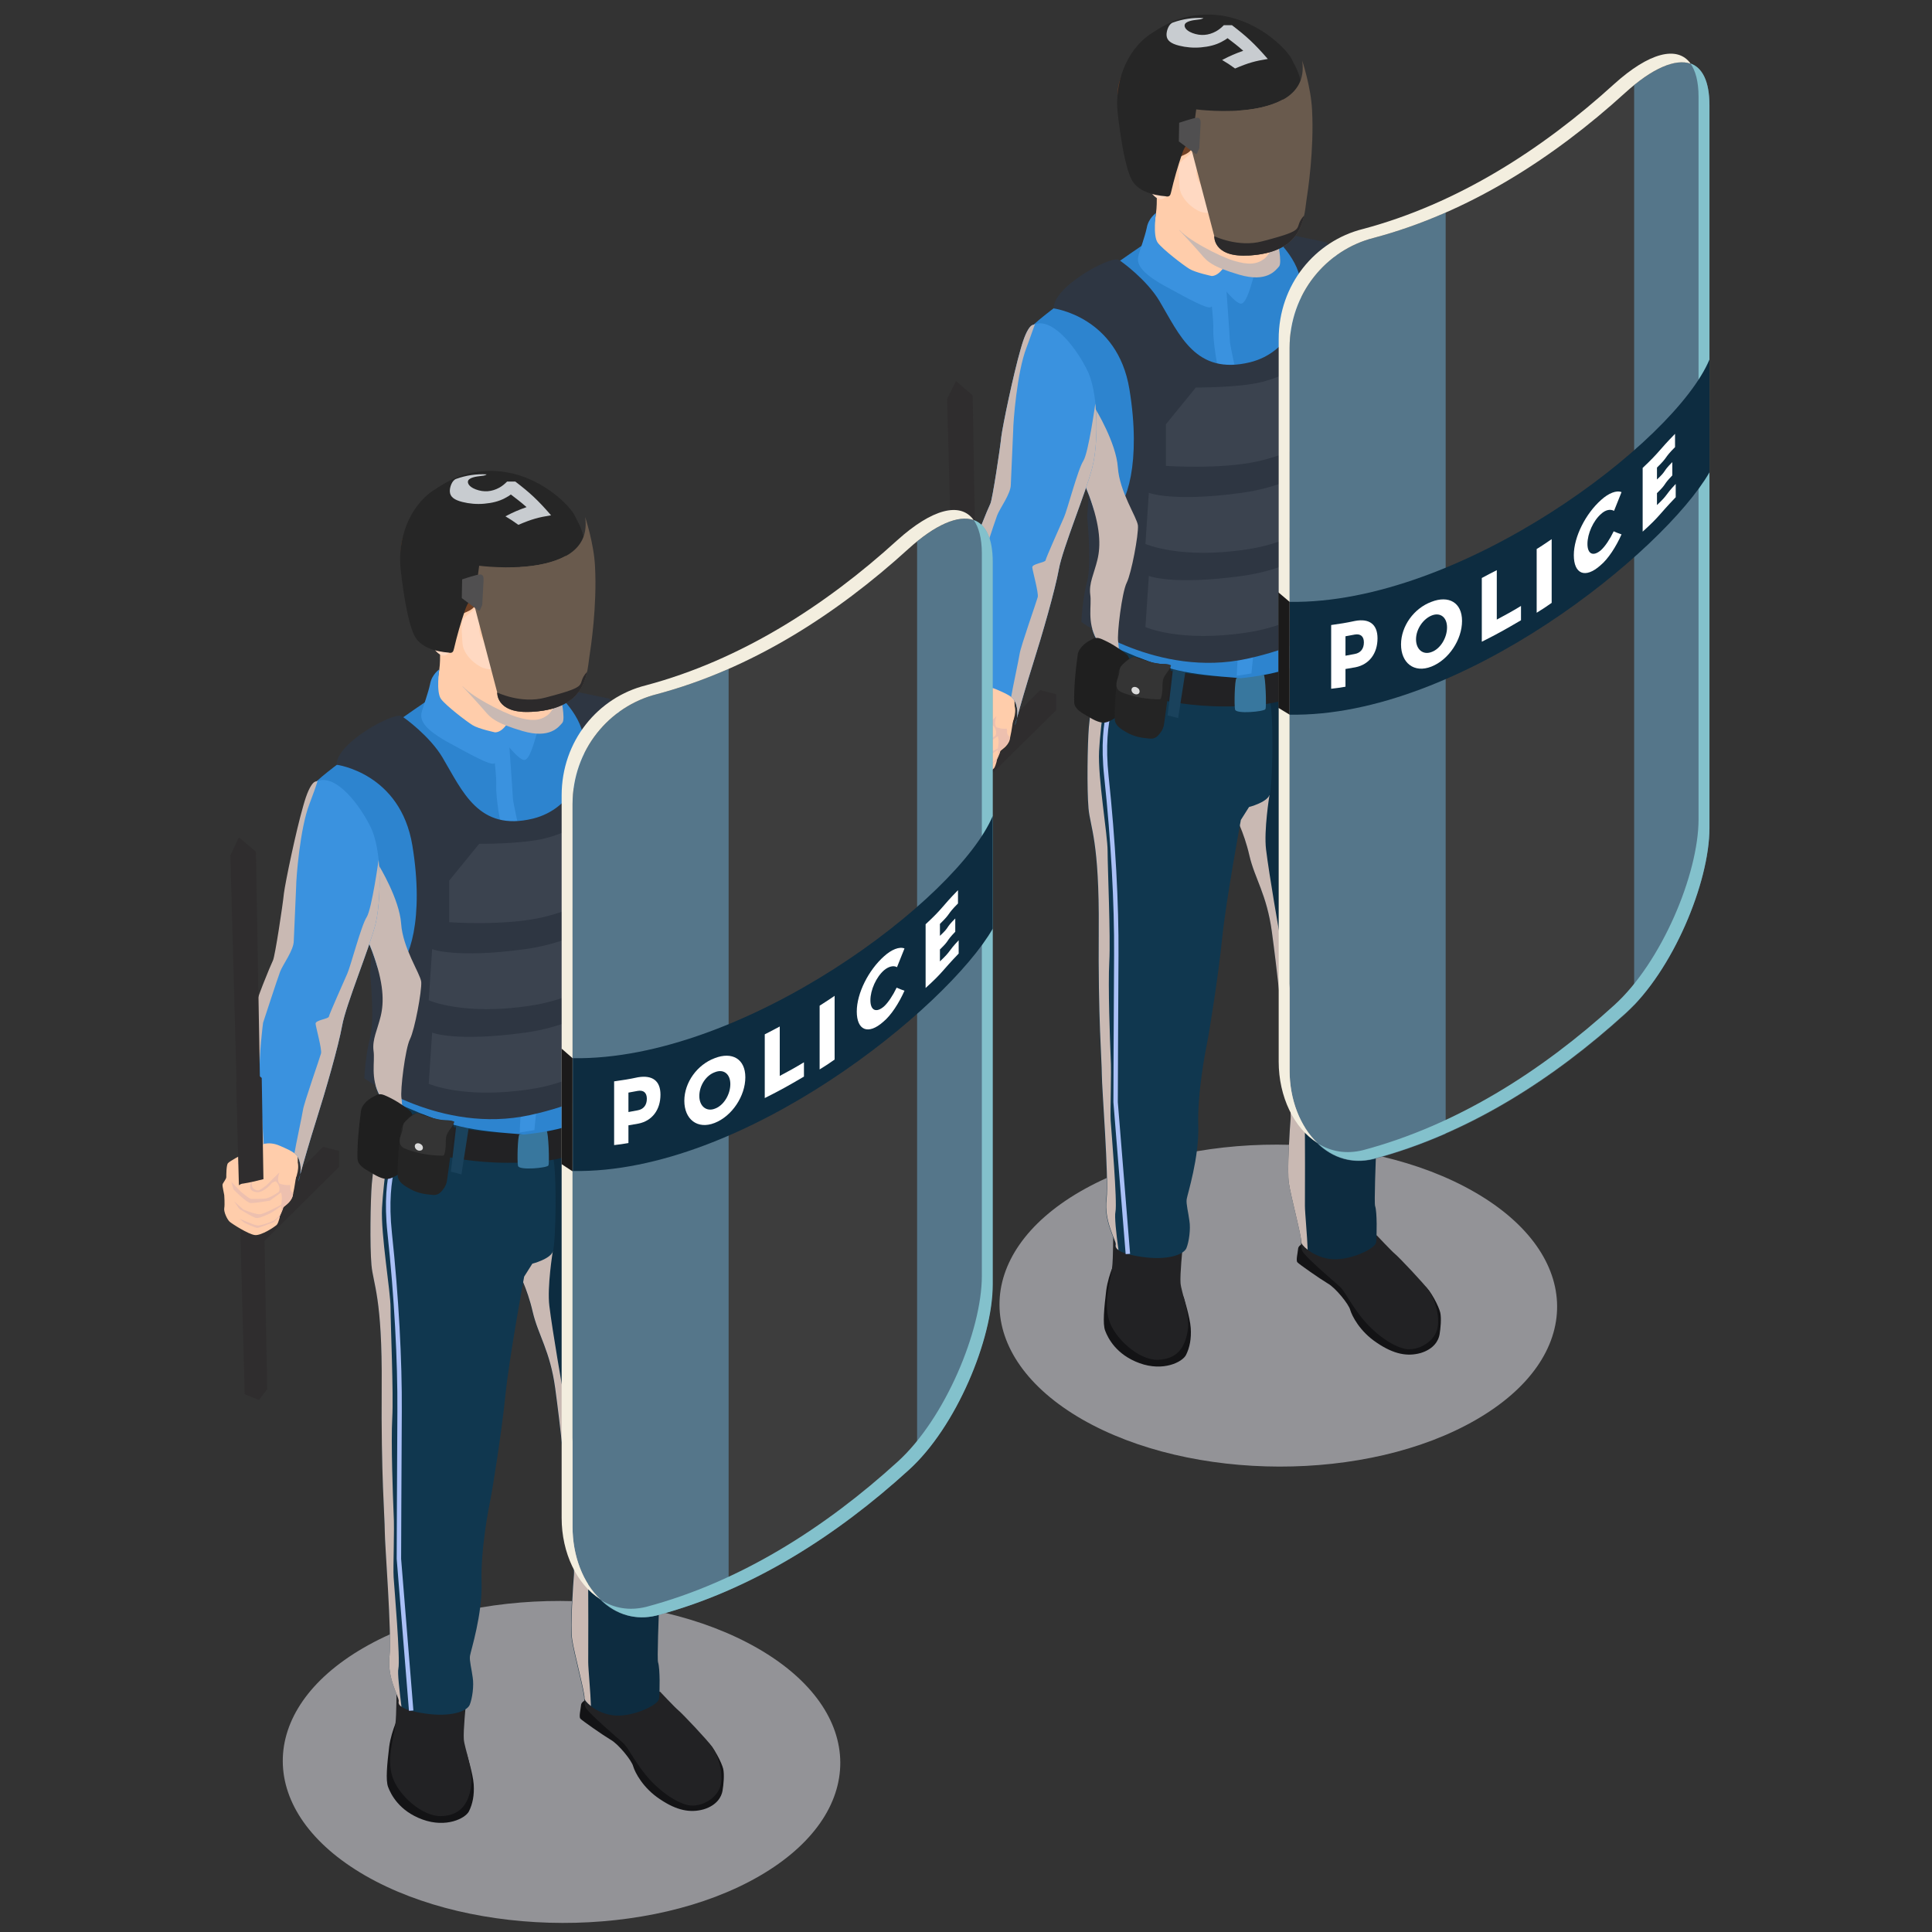 <?xml version="1.0" encoding="utf-8"?>
<!-- Generator: Adobe Illustrator 28.1.0, SVG Export Plug-In . SVG Version: 6.00 Build 0)  -->
<svg version="1.1" id="layer" xmlns="http://www.w3.org/2000/svg" xmlns:xlink="http://www.w3.org/1999/xlink" x="0px" y="0px"
	 viewBox="0 0 566.9 566.9" style="enable-background:new 0 0 566.9 566.9;" xml:space="preserve">
<rect x="0" y="0" width="566.9" height="566.9" fill="#333333" stroke="none"/>
<style type="text/css">
	.st0{fill:#939397;}
	.st1{fill:#131315;}
	.st2{fill:#2F2D2E;}
	.st3{fill:#FFCDAB;}
	.st4{fill:#EDC0AF;}
	.st5{fill:#222224;}
	.st6{fill:#0D2C40;}
	.st7{fill:#C9B9B3;}
	.st8{fill:#10374F;}
	.st9{fill:#AAC0F7;}
	.st10{fill:#1A425C;}
	.st11{fill:#38779E;}
	.st12{fill:#3A92DF;}
	.st13{fill:#2D84CF;}
	.st14{fill:#2E3642;}
	.st15{fill:#3B434F;}
	.st16{fill:#704125;}
	.st17{fill:#FFD9C2;}
	.st18{fill:#1F1F1F;}
	.st19{fill:#242424;}
	.st20{fill:#343434;}
	.st21{fill:#DBDBDB;}
	.st22{fill:#55768A;}
	.st23{fill:#3D3D3D;}
	.st24{fill:#83C1CC;}
	.st25{fill:#F3EEDF;}
	.st26{fill:#1B1A1A;}
	.st27{fill:#FFFFFF;}
	.st28{fill:#262626;}
	.st29{fill:#695A4D;}
	.st30{fill:#2C2A2B;}
	.st31{fill:#504F50;}
	.st32{fill:#C8CCD0;}
</style>
<g>
	<g>
		<path class="st0" d="M433.1,416.6c-31.8,18.4-83.6,18.3-115.7-0.2c-32-18.5-32.2-48.4-0.4-66.8c31.8-18.4,83.6-18.3,115.7,0.2
			C464.8,368.3,465,398.2,433.1,416.6z"/>
		<g>
			<g>
				<path class="st1" d="M383.5,364.4c0,0-2.5,0.7-2.6,2c-0.1,1.2-0.7,3.5-0.2,4c0.4,0.5,6.7,4.9,8.9,6.2c2.2,1.2,6.2,6.1,6.6,7.8
					c0.5,1.7,2.8,6.3,7.8,9.6c5,3.4,9,4.1,12.9,3c3.9-1.2,5.2-3.7,5.5-5.4c0.3-1.7,0.6-4.8,0.2-6.5c-0.4-1.7-2.8-6.5-4.6-7.8
					C416.2,375.8,383.5,364.4,383.5,364.4z"/>
				<path class="st1" d="M327.8,368.8c0,0-2.5,4.7-3.2,9.8c-0.6,5.1-1.1,9.9-0.3,11.9c0.8,2.1,3.2,7,10.1,9.5
					c6.9,2.5,12.5-0.3,13.6-2.4c1.1-2.2,1.6-4.8,1.4-7.9c-0.2-3.1-2.1-9.2-2.1-9.2L327.8,368.8z"/>
				<path class="st2" d="M281.7,219.5c-0.4,0-0.7,0-1-0.1l1.5,55.8l4.2,1.7l2.4-3.2l-1-55.5C285.8,218.7,283.8,219.2,281.7,219.5z"
					/>
				<path class="st2" d="M286.4,229.9c-1.3-1.6-2.4-3.3-3.5-5l22.3-22.4l4.7,1.2v4.7L287,231C286.9,230.7,286.7,230.3,286.4,229.9z"
					/>
				<path class="st3" d="M297.6,209.1c-0.4,2.6-0.7,5.1-1.2,7.3c0,0.2-0.1,0.4-0.1,0.6c-0.6,2.2-2.8,3.1-2.8,3.5c0,0.3-1,2.5-1,2.5
					s0,0.2-0.1,0.6c-0.2,0.6-0.4,1.5-0.8,1.9c-0.6,0.6-4.5,3.2-6.4,3c-1.9-0.2-6.7-3.3-7.4-3.9c-0.7-0.6-1.8-2.9-1.6-4
					c0.2-1.1,0-3.6,0-3.8c0-0.2-0.6-2.7-0.5-3.1c0-0.4,1.1-1.6,1.1-2.2c0.1-0.6,0-3.6,0.5-4.1c0.5-0.6,4.3-2.7,5.2-2.9
					c0.9-0.2,3,0.7,3.9-0.2c0.9-0.9,0.4-3.9,0.4-3.9c-0.7-7.1,10-9.1,11.7-8.5c1.6,0.6,0.3,8.5-0.3,10.6
					C297.2,204.2,298,206.2,297.6,209.1z"/>
				<path class="st4" d="M296.3,216.3c0,0.2-0.1,0.4-0.1,0.6c-0.6,2.2-2.8,3.1-2.8,3.5c0,0.3-1,2.5-1,2.5s0,0.2-0.1,0.6
					c-0.1,0-0.2-0.1-0.3,0c-0.3,0.1-1.2,1.2-1.6,1.3c-0.5,0.1-4.1,1.7-4.7,1.6c-0.7-0.1-3.7-1.5-3.7-1.5l-1.4-1.2c0,0,4.2,1.9,5.3,2
					c1.1,0.1,4.7-1.4,4.7-1.4s1.3-0.9,1.9-1.9c0.6-1,0.3-2.4,0.3-2.4s-2.6,1.9-3.6,2.3c-1,0.4-2.7,1.3-3.7,1.2c-0.9-0.1-5-2.7-5-2.7
					l-1.5-2.2l2.7,2.4c0,0,3.3,1.4,4.8,1.4c1.5-0.1,6.3-2.8,6.3-2.8s0.1-0.5,0.2-1.5c0.1-0.9-0.2-2.1-0.2-2.1l-3.3,2.4
					c0,0-4.5,0.8-5.7,0.7s-5-4-5-4l-0.6-2.2l2.7,2.8c0,0,2.4,2.1,3.1,2.2c0.7,0,2.8,0,4.1-0.1c1.3-0.1,3.6-1.7,3.6-1.7
					s0.7-0.1,0.6-1.4c-0.2-1.3-1.1-2-1.1-2s-1,0.4-1.1,0.5c-0.1,0.2-2.6,3.1-4.7,2.7c-2.1-0.4-1.7-1.7-1.6-2.3
					c0.1-0.5,1.3-2.1,1.3-2.1s-2.9-2.8-4.5-3.5c-1.5-0.8,0.6-1.1,1.2-1.2c0.6-0.1,2.6,0.3,3.7,0.4c1.1,0.1,0.6,0.5,0.9,0.9
					c0.3,0.4,0.9,1.2,0.9,1.2l1.6,0.2l3.7,0.1c0,0-0.1,1.5-0.2,1.9c0,0.4,2.6,0.4,2.6,0.4s0.2,1.4,0.5,2.3
					C295.4,215.2,295.6,215.6,296.3,216.3z"/>
				<path class="st3" d="M292.4,210.1c0,0-3.1,3-3.4,3.4c-0.4,0.4-2.4,2-3,1.9c-0.5-0.1-1.5-0.3-1.7-1.5c-0.2-1.2,0.3-3.6,1.1-4.6
					c0.8-1,2.1-3.9,2.7-4.3c0.7-0.4,3.6-0.4,4-0.4c0.4-0.1,4.9,0.9,5.6,2.6c0.7,1.7-0.6,6.4-2.2,6.6c-1.6,0.2-3.1-0.4-3.1-0.4
					S291.5,212.6,292.4,210.1z"/>
				<path class="st5" d="M404,362.5c0,0,4.3,4.6,5.4,5.5c1.1,0.9,8.5,8.7,9.9,10.7c1.4,2,3.3,7,2.5,11c-0.8,4-5.7,6.8-9.5,6.1
					c-3.8-0.8-8.9-4.4-12.7-9.1c-3.8-4.8-4.9-7.8-6.6-9.3c-1.7-1.5-9.9-8.5-10.8-10.2c-0.9-1.6-0.1-5.6-0.1-5.6L404,362.5z"/>
				<path class="st6" d="M403.8,364.5c-0.2,1.9-7.3,5.2-12.5,5c-3-0.1-5.8-1.4-7.6-2.8c-1.2-0.9-2-1.9-1.9-2.4
					c0.2-1.2-3.1-13.5-3.6-17.1c-0.6-3.6,0.3-16.6,0.5-18.9c0.3-2.3-1.8-22.6-2.2-26.1c-0.3-3.5-1.8-17.8-3.3-28.8
					c-1.5-11-5-15.5-6.6-22.4c-1.6-7-4.4-12.1-4.4-12.1c-2.1-1.7-4.1-4.1-5.8-7c-7-11.9-9.8-31.7,0.3-39.9
					c12.5-10.2,37.9-12.6,38.7-9.7c0.7,3,8.1,26.2,9.1,36.7c1,10.5,1.7,30.5,0.6,52.2c-1,21.7-0.1,28.9-0.1,33.8
					c0.1,4.9-2.1,47.2-1.5,48.9C404.1,355.6,404,362.6,403.8,364.5z"/>
				<path class="st7" d="M383.7,366.7c-1.2-0.9-2-1.9-1.9-2.4c0.2-1.2-3.1-13.5-3.6-17.1c-0.6-3.6,0.3-16.6,0.5-18.9
					c0.3-2.3-1.8-22.6-2.2-26.1c-0.3-3.5-1.8-17.8-3.3-28.8c-1.5-11-5-15.5-6.6-22.4c-1.6-7-4.4-12.1-4.4-12.1
					c-2.1-1.7-4.1-4.1-5.8-7c5.4-1.4,16.1,1.4,16.1,1.4s-1.7,10.4-1,16c0.9,7.4,3.9,24.6,4.4,27.2c0.5,2.6,2.6,12.3,3.7,20.9
					c1,8.6,3,18.4,3.2,27.3c0.2,9,0.1,26.8,0.1,29.1C382.9,355.8,383.6,363,383.7,366.7z"/>
				<path class="st5" d="M347,366.2c0,0-0.8,7.7-0.6,10.3c0.2,2.6,2.9,9.1,2.1,14c-0.8,4.9-3.1,8.3-8.7,8.5
					c-5.6,0.2-12.8-6.3-14.4-11.7c-1.7-5.4,0.6-11.9,0.9-15.1c0.4-3.2,0.3-10.7,0.4-11.2C326.7,360.5,347,366.2,347,366.2z"/>
				<path class="st8" d="M372.5,233.3c-0.9,2.2-6,3.5-6,3.5l-2.4,3.8c0,0-4.4,23.8-5.5,34.8c-1.1,11-3.9,28.3-4.4,30.6
					c-0.5,2.4-2.9,14.8-2.6,24.3c0.3,9.4-3.2,20.2-3.4,21.6c-0.2,1.4,0.5,3.9,0.8,6.3c0.4,2.4-0.1,6.2-0.9,8.1
					c-0.9,1.9-5.6,3.6-13.1,2.5c-4-0.6-5.9-1.3-6.9-2c-0.9-0.6-0.9-1.2-0.8-1.7c0.1-1.1-3.5-6.8-2.7-13.2c0.7-6.4-1.4-32.6-1.4-36.7
					s-1.1-16.1-0.9-42.3c0.2-26.2-2.5-30.1-3-35.7c-0.5-5.6-0.3-18.9,0.1-23.8c0.4-4.9,3.4-25.3,3.4-25.3c0.3-0.5,1.2-0.9,2.4-1.1
					c9.2-1.9,39.7,2.1,39.7,2.1s6.1,11,7.6,15.9C373.9,209.9,373.4,231.2,372.5,233.3z"/>
				<g>
					<path class="st9" d="M330.3,368l-3.6-44.6c0-0.1,0.1-28.2,0.2-43.2c0.1-15-0.9-33.6-2.9-52.3c-2-18.6,3.2-25.7,3.5-26l1,0.8
						c-0.1,0.1-5.1,7.1-3.2,25.1c2,18.8,3,37.4,2.9,52.5c-0.1,15-0.2,43.1-0.2,43.1l3.6,44.5L330.3,368z"/>
				</g>
				<path class="st5" d="M397.2,188.4c0,0-2.2,7.5-9.2,11c-7.1,3.5-8.2,6.7-20.5,7.6c-12.3,0.9-20.3-0.5-24.1-1.1
					c-3.8-0.6-16.1-3.9-19.4-5.6c-3.3-1.6-2.1-6.6-2.1-6.6l0.8-5.2c0,0,5.2,5.5,18.4,7.9c13.2,2.4,27.9,3.8,37.9-0.6
					s16.4-13.6,16.4-13.6S396.7,186.6,397.2,188.4z"/>
				<path class="st10" d="M383.6,196.9l1.9,8.3l-3.1,1.5c0,0-0.8-6-0.8-6.8c0-0.8-1.9-5.7-1.9-5.7l2.2-0.8L383.6,196.9z"/>
				<polygon class="st10" points="347.9,196.6 345.7,210.7 342.6,209.9 344.2,196.2 				"/>
				<path class="st11" d="M370.8,198c0,0-7.4,0.5-8,1c-0.5,0.5-0.7,7.8-0.4,9.2c0.3,1.4,8.5,0.6,8.9-0.1
					C371.7,207.4,371.3,198,370.8,198z"/>
				<path class="st7" d="M328.2,366.8c-0.9-0.6-0.9-1.2-0.8-1.7c0.1-1.1-3.5-6.8-2.7-13.2c0.7-6.4-1.4-32.6-1.4-36.7
					s-1.1-16.1-0.9-42.3c0.2-26.2-2.5-30.1-3-35.7c-0.5-5.6-0.3-18.9,0.1-23.8c0.4-4.9,3.4-25.3,3.4-25.3c0.3-0.5,1.2-0.9,2.4-1.1
					c0.1,3.1,0,6.7-0.2,10.8c0,0-2.2,14.8-2.6,22.6s2.5,24.5,2.5,29.3c0,4.7,0.9,25.2,0.5,32.4c-0.4,7.3,0.2,23.3,0.4,28.1
					c0.3,4.8-0.2,15.6,0,18.6c0.2,3,2,24.1,1.4,26.8C327,356.8,327.5,362,328.2,366.8z"/>
				<path class="st12" d="M433,126.2c-1.7,2.6-4.9,8.6-7.9,9.6l0,0c-0.4,0.1-0.7,0.2-1.1,0.1c-0.3,0-0.7-0.1-1-0.2
					c-2.9-0.8-6-3.1-6.7-3.2c-0.8-0.1-2.9-1.4-4.9-3.1c-2-1.7-4.2-2.3-5.2-3.1c-1.1-0.8-6.4-6.1-8.1-8.3c-1.7-2.3-3.8-5.7-3.8-5.7
					s0-1.1,0-2.9c0.1-6.5,0.4-21.7,2-24.3c2.1-3.3,4.8-6.2,4.8-6.2s6.7,7.1,9.6,9.8c2.9,2.7,8.9,12.4,9.7,13.5
					c0.9,1.2,11.4,8.5,14.5,12.1c0,0,0,0,0,0C438.1,117.9,434.9,123.3,433,126.2z"/>
				<path class="st12" d="M442.1,151.5c-4.2,1.5-7.2,1-8.7,0.3c-0.4-0.2-0.7-0.4-0.9-0.5c-0.8-0.7-1.1-1.3-1.5-5.1
					c-0.5-3.8-4.8-3.5-7.6-9.4c-0.1-0.3-0.3-0.6-0.4-1c-0.1-0.2-0.2-0.5-0.3-0.7c-1.8-5.3,0-10.6,4-15.9c4.5-5.8,8.2-4.8,8.2-4.8
					s0,0,0,0c0.7,0.7,11.2,12,12,14c0.9,2,1.3,5.8,1.4,7.2c0.1,1.4-0.1,6.5-0.1,6.5C448.3,144.7,447.4,149.5,442.1,151.5z"/>
				<path class="st3" d="M455.9,157.3c-0.1,1.2-2.3,1.8-2.3,1.8s0,0.4-0.6,1.3c-0.6,1-2.2,1-2.2,1s-0.5,1.1-1.3,1.3
					c-0.7,0.1-2.1-0.3-2.2,0c0,0.4-3,0.9-3,0.9s0,0.2,0,0.4c0,0,0,0,0,0.1l0,0c0,0.7-0.1,1.8-0.1,2.2c-0.1,0.7-0.6,1.9-1.5,1.9
					c-1,0.1-3.2-1.9-3.6-2.6c-0.4-0.7-1.9-1.6-3.9-2.9c-2.1-1.3-2.9-4.4-2.8-5.2c0.1-0.8,0.1-4.4,0-5.2c-0.1-0.6,0-2.6,0.3-4
					c0.1-0.6,0.2-1,0.3-1.3c0.4-0.9,0.8-2,2.2-3.4c1.4-1.4,5.6-2.8,7-2.7c1.4,0.1,3.9,1.2,3.9,1.2s2.1,0.7,2.6,1.1
					c0.5,0.4,4.5,2.2,5.8,3.1c1.3,0.9,1.2,0.9,1.5,3.4c0.3,2.2,0,5.6-0.1,7.2C456,157,455.9,157.2,455.9,157.3z"/>
				<path class="st4" d="M444.4,164.1c0,0.7-0.1,1.8-0.1,2.2c-0.1,0.7-0.6,1.9-1.5,1.9c-1,0.1-3.2-1.9-3.6-2.6
					c-0.4-0.7-1.9-1.6-3.9-2.9c-2.1-1.3-2.9-4.4-2.8-5.2c0.1-0.8,0.1-4.4,0-5.2c-0.1-0.6,0-2.6,0.3-4c0,0,0,0,0,0
					c0.1,0.7,0.8,3.7,0.8,5c0,1.3-0.1,4.7,0.7,5.8c0.7,1,5.5,5.6,5.9,6.1c0.4,0.5,2,2.4,3,2.2C443.9,167.3,444.3,164.6,444.4,164.1z
					"/>
				<path class="st4" d="M455.9,157.3c-0.1,1.2-2.3,1.8-2.3,1.8s0,0.4-0.6,1.3c-0.6,1-2.2,1-2.2,1s-0.5,1.1-1.3,1.3
					c-0.7,0.1-2.1-0.3-2.2,0c0,0.4-3,0.9-3,0.9s0,0.2,0,0.4c0-0.1-0.2-0.6-1.2-1.2c-1.2-0.8-2.3-1-2.9-1.7c-0.6-0.7-2.6-5.6-2.8-5.8
					c-0.2-0.2-0.7-0.7-0.7-0.7l1.7-0.5c0,0,0.1,1.5,0.3,2c0.2,0.5,0.9,3.7,1.7,4.3c0.8,0.6,3.9,2.3,4,2.6c0.2,0.3,2.3-0.6,2.4-0.8
					c0.1-0.3,0-3.1-0.1-3.3c-0.1-0.2-1.4-5-1.5-5.4l1.1,1.9c0,0,1.5,4.3,1.4,4.6c0,0.3-0.1,1.4,0.1,1.5c0.2,0.1,0.8,0.3,1.8,0.1
					c1-0.2,1-1.4,1-1.4l0.3-2.7l-0.7-5.6l0.7,1.2c0,0,0.9,5.5,1,5.8c0.1,0.3,0.4,0.9,0.4,0.9l1.1-1.7l0-6.5l0.4,6
					c0,0,1.8-0.4,1.9-0.9C456,157,455.9,157.2,455.9,157.3z"/>
				<path class="st7" d="M433.4,151.8c-0.4-0.2-0.7-0.4-0.9-0.5c-0.8-0.7-1.1-1.3-1.5-5.1c-0.5-3.8-4.8-3.5-7.6-9.4
					c-0.1-0.3-0.3-0.6-0.4-1c-2.9-0.8-6-3.1-6.7-3.2c-0.8-0.1-2.9-1.4-4.9-3.1c-2-1.7-4.2-2.3-5.2-3.1c-1.1-0.8-6.4-6.1-8.1-8.3
					c-1.7-2.3-3.8-5.7-3.8-5.7s0-1.1,0-2.9c0.8-1.5,1.6-2.6,2.5-3c0,0,3.4,4.2,4.2,5.5c0.8,1.3,4.4,4.4,4.4,4.4s2,4.3,2.7,5.3
					c0.7,1,4.7,2.8,4.7,2.8l2.7,2.5c0,0,2.4,2.3,3.1,2.8c0.6,0.5,2.7,2.9,3,4.3c0.1,0.4,0.5,0.7,1.1,1c0.7,0.3,1.6,0.6,2.4,0.8l0,0
					c1.2,0.3,2.2,0.5,2.2,0.5s4.5,2.9,4.9,5.3c0.4,2.4,1.1,7.3,1.4,8.4C433.7,150.3,433.6,151,433.4,151.8z"/>
				<path class="st13" d="M396.3,180.3c0,0.4-2.1,5-4.2,7.4c-2.2,2.3-8.2,9.3-28,11.3c-16.5-1.3-20.8-2-35.8-8.5
					c-2-0.8-4.2-1.8-6.6-2.9c-2.8-5.2-1.3-9.8-1.8-13.1c-0.4-3.3,1.1-6,2.1-10.1c1-4.1,1-9.6-2.5-19.1c-1.2-3.1-3.7-9.1-6.5-15.8
					c-5.7-13.7-12.5-30.5-11.1-32.7c2-3.3,23.5-18,30.2-22.7c6.8-4.6,11.5-8,11.5-8l14.4,1.7c0,0,19.4,2.2,22.3,3.5
					c3,1.3,13.1,3.5,17,5.6c3.8,2.1,4.7,0.8,4.7,6c0.1,5.2-5.6,31.6-6.5,38c-0.9,6.4,0.1,11.1-0.6,17.5c-0.7,6.4,0.1,9.9,0.8,13.5
					c0.7,3.6,0.1,6.4-0.4,10.4c-0.5,4,1.1,6.2,1.3,9.8C396.8,175.6,396.3,179.9,396.3,180.3z"/>
				<path class="st12" d="M355.1,85.7c0,0,1.1,8.5,0.9,11.1c-0.1,2.6,1.1,11.9,2.2,13.3s3.6,16.4,3.9,17.7
					c0.3,1.3,0.9,11.8,1.1,15.1c0.2,3.3,0.9,18.9,1,22.8c0.1,3.9,0.7,18.6-0.2,21.8c-0.9,3.1-1.1,10.8-1.1,10.8l4.3-0.7
					c0,0,1.2-12.3,1.5-13.2c0.3-0.9,0.8-15.8,0.7-19c-0.1-3.2-1.9-29.4-1.7-32.2c0.1-2.9-1.8-11-3.5-17.7
					c-1.7-6.7-3.3-14.5-3.3-15.2s-1.2-17.5-1.2-17.5l-2.1-0.8C357.5,82,355.5,83.5,355.1,85.7z"/>
				<path class="st14" d="M309.2,90.5c0,0,18.7,2.4,22.2,23.7c3.5,21.3-0.7,34.4-5.1,36.7c-4.4,2.4-5.5-1.8-5.5-1.8l-1.3-3.8
					l-0.5,6.3c0,0,1.4,13.9,0,19c-1.4,5.1-1.7,11.9-1.7,11.9s22.4,16.5,48.6,10.8c26.2-5.7,31.3-17.3,31.3-17.3s-0.4-25.7,0-32.2
					c0.4-6.4,0-19.6,0-19.6s-2.9-0.8-2.9-10.1c0-9.2,2.5-26.2,0-32.8c-2.5-6.6-5.1-10.2-5.1-10.2l-17.8-3.7c0,0,8.3,6.3,10,13.9
					c2.3,10-2.9,22.1-14.6,25c-16,3.9-20.7-8.1-26.6-18c-3.7-6.2-11.1-11.6-12-12.1C325.6,75.1,308.8,84.3,309.2,90.5z"/>
				<path class="st15" d="M386.6,104.6c0,0-8,5.4-16.4,7.5c-6.8,1.7-19.3,1.6-19.3,1.6l-8.8,10.8v12.2c0,0,15.8,1.1,26.8-1.3
					c11-2.4,23.8-9.4,23.8-9.4l-1.1-10.9L386.6,104.6z"/>
				<path class="st15" d="M394.3,130.2c0,0-9.6,11.6-29.9,14.4c-20.4,2.8-27.3,0-27.3,0l-1,15c0,0,10.2,4.6,29.8,1.6
					c19.5-2.9,28.5-15,28.5-15V130.2z"/>
				<path class="st15" d="M394.3,154.6c0,0-9.6,11.6-29.9,14.4c-20.4,2.8-27.3,0-27.3,0l-1,15c0,0,10.2,4.6,29.8,1.6
					c19.5-2.9,28.5-15,28.5-15V154.6z"/>
				<path class="st3" d="M338.1,43.4c0,0,2,13.1,1.1,19.1c-0.9,5.9-1.3,8.4-1.1,9.9c0.2,1.5,8.6,9.3,16.7,9.9
					c2.5,0.3,4.6-0.7,4.7-1.6c0.1-0.9,2.7-5.2,3.2-9.9C363.2,65.9,351.5,43.6,338.1,43.4z"/>
				<path class="st12" d="M355.6,81c0,0-4.8-1-6.6-2.1c-1.8-1.1-7.8-5.7-9.3-7.7c-1.5-2.1-0.5-8.7-0.5-8.7s-2.2,1.5-2.7,4.3
					c-0.6,2.8-1.9,6.2-2.4,8c-0.5,1.8-0.7,4.4,7.3,8.9c8,4.4,12.4,6.7,13.7,6.5c1.3-0.1,2.8-7.1,2.8-7.1s4.5,6.1,6.3,6
					c1.7-0.2,3.1-6.2,3.7-8.1c0.7-2,1.7-5.9,1.1-9.3c-0.6-3.3-7.8,0.8-7.9,2.3C360.8,75.5,358.7,80.8,355.6,81z"/>
				<path class="st7" d="M346,67.5c0,0,5.4,5.8,6.7,7.4c1.4,1.6,2.7,3.3,10.9,5.7c8.2,2.4,10.7-1.3,11.7-2.4c1-1.1-0.5-7.8-0.5-7.8
					s-9.9-2.5-10.1-2.6C364.5,67.8,346,67.5,346,67.5z"/>
				<path class="st3" d="M372.2,22.7c0,0,3.8,4.5,5,13.9c1.2,9.4,0,21.8-1.2,27.2c-1.3,5.5-2.9,10.6-5.1,12.2
					c-2.2,1.6-4.6,1.8-8.9,0.5c-4.3-1.3-14.1-6.4-16.3-9.5c-2.3-3.1-5-13.6-6-20.3c-0.9-6.7-1.5-21.5,4-23.6
					C349.1,21.1,365.3,14.1,372.2,22.7z"/>
				<path class="st16" d="M370.2,27.4c-0.8,1.4-2.3,2.4-3.9,2.7c-2.3,0.5-5.4,1.2-7.7,1.3c-4.3,0.1-7.1,0.6-8.2,3.9
					c-1.1,3.3,0.6,6.9-1,8.8c-1.6,1.9-4.6,1.6-5,3.9c-0.4,2.3-0.2,5.1-0.2,5.1l-2.2-1.8c0,0-0.2-5.4-3.5-5.6
					c-3.3-0.2,0.9,9.9,0.9,9.9s-3.9-3.1-5.9-6.8c-2-3.8-4-13.6-4.6-15.9c-0.6-2.2-2.5-6.6,1.5-13.2S343,8.7,352.8,8.2
					c9.8-0.5,14.2,1.8,19.4,5.3c5.2,3.5,6.8,18.6,4.9,22.5c-2-7.9-2.4-10.5-4.8-10.2C371.3,26,370.6,26.7,370.2,27.4z"/>
				<path class="st17" d="M342,54.4c0,0,1.4,3.3-1,4c-2.4,0.7-5-4.7-5.4-5.4c-0.4-0.7-2.8-3.1-2.8-5.7c0-2.7,1.3-3.7,3.3-3.2
					c1.9,0.4,4.7,3.4,4.6,5.1C340.4,50.9,342.3,52.8,342,54.4z"/>
				<path class="st17" d="M369.8,43.9c0,0-4.1,0.7-7,1c-2.8,0.3-7.9,0.8-9.3,1.8c-1.5,1-2.8,2.5-2.4,4.8c0.3,2.3,2.5,4.4,4.2,5
					c1.7,0.6,8.2-0.6,8.4-0.7c0.2-0.1-0.7,4.7-3.4,5.7c-2.7,1-5.9,1.4-8.1,0.6c-2.2-0.8-5.9-3.9-6.1-7.3c-0.2-3.5-0.6-6.2,0.4-7.3
					c1-1,5.6-4.4,6.2-5.6c0.6-1.1,2.9-6.2,4.1-6.4c1.2-0.1,9-3.4,10.8-3.1C369.4,32.7,370.3,41.1,369.8,43.9z"/>
				<path class="st17" d="M365.9,43c0,0,2.5,6.9,2.7,7.6c0.3,0.7,1.3,5.6,0.5,6.3c-0.8,0.7-1,1.8-0.4,2.2c0.6,0.4,2.4,1,3.5,0.4
					c1.1-0.6,0.3-2.4,0.3-2.4s-3.5-6.4-2.7-13.2C366,41.7,365.9,43,365.9,43z"/>
				<path class="st7" d="M330.6,171c-1.4,2.8-2.9,15.1-2.5,17.3c0.1,0.5,0.1,1.2,0.2,2.1c-2-0.8-4.2-1.8-6.6-2.9
					c-2.8-5.2-1.3-9.8-1.8-13.1c-0.4-3.3,1.1-6,2.1-10.1c1-4.1,1-9.6-2.5-19.1c-1.2-3.1-3.7-9.1-6.5-15.8c3.1-5.3,6.2-9.1,8.5-9.3
					c0,0,6,9.8,6.5,17c0.5,7.3,5.6,14.6,5.9,17.1C334.1,156.9,332,168.2,330.6,171z"/>
				<path id="XMLID_505_" class="st18" d="M318.2,189c0.7-0.6,1.6-1.1,2.4-1.5c0.3-0.2,0.6-0.3,1-0.3c0.5-0.1,1.1,0.1,1.6,0.3
					c2.6,1.1,5,2.6,7.2,4.4c0.3,0.2,0.6,0.5,0.7,0.8c0.3,0.5,0.3,1,0.3,1.5c0.1,3.2-0.7,6.3-1.2,9.4c-0.3,1.6-0.1,3.7-1,5.1
					c-0.9,1.4-3.2,3-4.9,3.3c-1.8,0.3-4.1-1.2-5.6-2.1c-1.4-0.8-3.4-1.9-3.5-3.8c-0.1-4.5,0.4-9.3,1-13.8
					C316.3,191,317.2,189.9,318.2,189z"/>
				<path id="XMLID_504_" class="st19" d="M330.4,194c0.6-0.5,1.3-1.2,2.1-1.2c2,0,3.7,1.1,5.6,1.6c1.3,0.4,2.7,0.4,4,0.5
					c1.1,0.1,1.4,0.8,1.4,1.8c0,1.2-0.1,2.3-0.3,3.5c-0.5,4-1,8-1.6,12c-0.1,0.5-0.1,0.9-0.3,1.3c-0.2,0.7-0.7,1.4-1.2,2
					c-0.5,0.6-1.1,1.1-1.9,1.2c-0.4,0.1-0.8,0-1.1,0c-2.4-0.2-4.4-0.6-6.5-1.8c-1.4-0.8-3.4-1.9-3.5-3.8c-0.1-4.5,0.4-9.3,1-13.8
					C328.5,196,329.3,194.9,330.4,194z"/>
				<path id="XMLID_503_" class="st20" d="M335.8,193.7c-0.5-0.1-1-0.3-1.4-0.4c-0.6-0.2-1.4-0.7-2-0.5c-0.4,0.1-0.8,0.4-1.1,0.6
					c-0.7,0.5-1.4,1.1-2,1.7c-0.2,0.2-0.4,0.4-0.5,0.6c-0.3,0.5-0.3,1.2-0.4,1.8c-0.1,0.8-0.5,1.6-0.7,2.4c-0.2,0.8-0.2,1.7,0.3,2.4
					c0.4,0.6,1.1,0.8,1.8,1.1c3.3,1.2,6.9,1.8,10.4,1.8c0.1,0,0.2,0,0.3-0.1c0.1-0.1,0.1-0.2,0.2-0.3c0.3-1.1,0.4-2.1,0.4-3.2
					c0-0.6,0-1.2,0.1-1.8c0.2-1.2,1-2.1,1.7-3.1c0.2-0.3,0.4-0.8,0.6-1.1c0-0.1,0.1-0.2,0.1-0.3c0-0.1-0.2-0.2-0.3-0.2
					c-0.9-0.4-2-0.2-2.9-0.3c-1.2-0.2-2.3-0.4-3.5-0.7C336.6,193.9,336.2,193.8,335.8,193.7z"/>
				<path id="XMLID_502_" class="st21" d="M332.3,203.2c-0.4-0.5-0.4-1.2,0.1-1.5c0.5-0.3,1.2-0.1,1.7,0.4c0.4,0.5,0.4,1.2-0.1,1.5
					C333.5,203.9,332.7,203.7,332.3,203.2z"/>
				<path class="st11" d="M297.8,212.8c0-0.2,0.3-1,0.6-2.1C298.2,211.8,297.9,212.6,297.8,212.8z"/>
				<path class="st12" d="M320.5,137.2c-1.8,7.1-8.7,23.7-9.8,29.8c-1.1,6.1-4.9,19.3-7.6,27.8c-1.9,6-3.8,12.6-4.7,15.9
					c0.1-0.9,0.2-1.9,0-3c-0.3-1.5-0.7-2.4-1.7-3.2c-0.9-0.7-2.2-1.3-4.3-2.2c-1.8-0.8-3.3-0.8-4.5-0.6C286,202,285,203,285,203
					s-0.6-6.3-1.2-16.3c-0.6-10,0.9-20.9,1.2-23.7c0.3-2.8,5-14,5.6-15.2c0.6-1.2,2.9-16.4,3.2-19.6c0.4-3.2,3.5-18.2,5.7-25.8
					c2.1-7.6,3.8-7.1,3.8-7.1c0.1-0.1,0.3-0.1,0.4-0.2c5.5-1.8,12.4,7.4,15.5,13.9c1.1,2.4,1.8,5.6,2.2,9.2
					C322.1,125,321.7,132.6,320.5,137.2z"/>
				<path class="st11" d="M297.8,212.8c0-0.2,0.3-1,0.6-2.1C298.2,211.8,297.9,212.6,297.8,212.8z"/>
				<path class="st7" d="M301.2,102c-2.8,7.2-3.9,21.9-3.9,24.2c-0.1,2.3-0.6,13.3-0.7,16c0,2.7-3.2,6.9-4,9c-0.8,2.1-5,15-5,15
					s-1.3,9.6-1,16.3c0.2,4.8,0.9,14.1,1.2,19.2C286,202,285,203,285,203s-0.6-6.3-1.2-16.3c-0.6-10,0.9-20.9,1.2-23.7
					c0.3-2.8,5-14,5.6-15.2c0.6-1.2,2.9-16.4,3.2-19.6c0.4-3.2,3.5-18.2,5.7-25.8c2.1-7.6,3.8-7.1,3.8-7.1c0.1-0.1,0.3-0.1,0.4-0.2
					C303,96.9,302.3,99.1,301.2,102z"/>
				<path class="st7" d="M320.5,137.2c-1.8,7.1-8.7,23.7-9.8,29.8c-1.1,6.1-4.9,19.3-7.6,27.8c-1.9,6-3.8,12.6-4.7,15.9
					c0.1-0.9,0.2-1.9,0-3c-0.3-1.5-0.7-2.4-1.7-3.2c0.4-2.5,2.2-10.8,2.5-12.7c0.3-2.1,5-15.4,5.3-16.6c0.3-1.2-1.5-7.6-1.6-8.7
					c-0.1-1.1,3.8-1.4,3.9-2.1c0.1-0.7,4.4-10.3,5.4-12.6c1-2.2,4.1-14.2,5.7-16.6c1.5-2.4,3.5-16.8,3.5-16.8s0,0,0,0
					C322.1,125,321.7,132.6,320.5,137.2z"/>
				<polygon class="st2" points="287,207.3 285.4,116 280.5,111.8 277.9,117.1 280.4,208.8 284.6,210.5 				"/>
				<path class="st2" d="M281.7,213.3c2-0.3,4-0.8,6-1.3l-0.5-29.7l-5-4.1l-2.5,5.3l0.8,30.3C280.9,213.5,281.2,213.4,281.7,213.3z"
					/>
			</g>
			<g>
				<path class="st22" d="M476.9,297.5c-21.1,19.2-46,35.2-73.8,42.6c-14,3.5-24.7-10-24.7-26c0-70.7,0-141.4,0-212
					c0-16,10.8-28.8,24.7-32.3c27.8-7.4,52.7-23.4,73.8-42.6c14-12.6,24.7-12.3,24.7,3.8c0,70.7,0,141.4,0,212
					C501.6,259,490.8,284.9,476.9,297.5z"/>
				<path class="st23" d="M424.2,332.7c19.4-8.5,37.1-20.9,52.7-35.2c0.9-0.8,1.8-1.7,2.6-2.6v-270c-0.9,0.7-1.7,1.4-2.6,2.2
					c-15.6,14.2-33.3,26.6-52.7,35.2V332.7z"/>
				<path class="st24" d="M501.6,30.9c0-7.1-2.1-11.1-5.6-12.3c1.5,2.1,2.4,5.3,2.4,9.8c0,70.7,0,141.4,0,212
					c0,16-10.8,41.9-24.7,54.5c-21.1,19.2-46,35.2-73.8,42.6c-4.9,1.2-9.3,0.4-13.1-1.9c4.3,4.1,10,6,16.3,4.4
					c27.8-7.4,52.7-23.4,73.8-42.6c14-12.6,24.7-38.5,24.7-54.5C501.6,172.3,501.6,101.6,501.6,30.9z"/>
				<path class="st25" d="M378.4,314.1c0-70.7,0-141.4,0-212c0-16,10.8-28.8,24.7-32.3c27.8-7.4,52.7-23.4,73.8-42.6
					c7.8-7.1,14.7-10.1,19.2-8.5c-3.9-5.5-12.3-3.2-22.4,5.9c-21.1,19.2-46,35.2-73.8,42.6c-14,3.5-24.7,16.3-24.7,32.3
					c0,70.7,0,141.4,0,212c0,10.3,4.5,19.6,11.4,23.9C381.5,330.5,378.4,322.7,378.4,314.1z"/>
				<path class="st6" d="M501.6,138.6c-13.3,23.1-73.1,72-123.2,71.1c0-13.2,0-19.9,0-33.1c50.1,0.8,113.1-46.9,123.2-71.1
					C501.6,118.7,501.6,125.3,501.6,138.6z"/>
				<polygon class="st26" points="378.4,176.6 375.1,173.8 375.1,207.7 378.4,209.7 				"/>
				<g>
					<path class="st27" d="M404.2,187.3c0,4.4-2.4,7.7-6.5,8.5c-1.1,0.2-1.7,0.3-2.9,0.5c0,2.1,0,3.1,0,5.2
						c-1.7,0.3-2.5,0.4-4.2,0.6c0-7.5,0-11.2,0-18.7c2.8-0.4,4.2-0.6,7-1.2C401.8,181.4,404.2,183.2,404.2,187.3z M400.2,188.5
						c0-1.8-1-2.6-2.7-2.3c-1.1,0.2-1.6,0.3-2.7,0.5c0,2.3,0,3.4,0,5.7c1.1-0.2,1.6-0.3,2.7-0.5
						C399.2,191.6,400.2,190.4,400.2,188.5z"/>
					<path class="st27" d="M429,182.2c0,5.5-3.9,11.4-9,13.4c-5.1,2-8.9-1.1-8.9-6.5c0-5.4,3.8-10.6,8.9-12.5
						C425.1,174.6,429,176.8,429,182.2z M415.5,187.6c0,3,2.1,4.7,4.6,3.7c2.5-0.9,4.5-4.1,4.5-7.2c0-3-2-4.5-4.5-3.5
						S415.5,184.6,415.5,187.6z"/>
					<path class="st27" d="M439.2,167.3c0,5.8,0,8.7,0,14.5c2.8-1.5,4.3-2.3,7.1-4c0,1.7,0,2.5,0,4.2c-4.6,2.7-6.9,4-11.5,6.3
						c0-7.5,0-11.2,0-18.7C436.5,168.7,437.4,168.2,439.2,167.3z"/>
					<path class="st27" d="M455.3,158.2c0,7.5,0,11.2,0,18.7c-1.7,1.2-2.6,1.8-4.4,2.9c0-7.5,0-11.2,0-18.7
						C452.7,160,453.5,159.4,455.3,158.2z"/>
					<path class="st27" d="M469.8,150.8c-2.3,2-4,5.8-4,8.8c0,3,1.7,3.8,4,1.8c1.2-1.1,2.6-3.2,3.7-5.5c0.9,0.4,1.4,0.6,2.3,0.9
						c-1.6,3.6-3.9,7.2-6.2,9.1c-4.5,4-7.8,2.5-7.8-3c0-5.4,3.5-12.2,8-16.2c2.2-2,4.5-2.9,6-2.3c-0.9,2.2-1.3,3.3-2.2,5.5
						C472.5,149.3,471.1,149.6,469.8,150.8z"/>
					<path class="st27" d="M491.5,127.3c0,1.6,0,2.3,0,3.9c-3.4,3.4-1.9,2.7-5.3,6c0,1.4,0,2.1,0,3.5c3.1-2.9,1.4-2,4.5-5.1
						c0,1.5,0,2.3,0,3.9c-3,3.1-1.4,2.2-4.5,5.2c0,1.4,0,2.1,0,3.5c3.5-3.3,2.1-2.6,5.5-6.2c0,1.6,0,2.3,0,3.9
						c-5.1,5.3-4.5,5.4-9.7,10.1c0-7.5,0-11.2,0-18.7C487.1,132.5,486.5,132.4,491.5,127.3z"/>
				</g>
			</g>
			<path class="st28" d="M328,33.5c-1.1-8.8,2.3-18.7,9.7-23.6c2.6-1.7,6-3.8,9.9-4.8c16.8-4.2,29.6,8.6,31.4,12.2
				c2,4,3.1,5.3,3.1,12.9c0,5.1-1.8,15.4-1.8,16.3c0,0.9-0.3-13.3-0.3-13.3s-3.4,3.6-10.8,6.8c-7.4,3.2-18.1-0.1-18.1-0.1
				c-2.1,1-3.5,3-4.2,5.1c-1.3,3.8-2.4,7.6-3.3,11.5c-0.1,0.4-0.2,0.8-0.5,1c-0.3,0.2-0.7,0.2-1,0.1c-3.8-0.3-8.5-1.5-10.2-5.2
				C330.1,48.6,328.8,40.5,328,33.5z"/>
			<path class="st29" d="M382.1,17.8c0,0,2.6,7.8,2.9,14.6c0.6,11.5-1.2,23.5-1.7,26.7c-0.7,5.3-1.2,15.3-17.7,15.9
				c-9.6,0.3-9.3-5.7-9.3-5.7l-6.8-25.9l1.5-11.3C351,32.1,384.8,36.6,382.1,17.8z"/>
			<path class="st29" d="M364.2,43.9l1.9,31.1c5.4-0.3,9.1-1.6,11.5-3.4c-0.1-13.6-0.2-31.8-0.3-33c-0.1-1-0.5-5.3-0.9-9.4
				c-3.8,2.1-8.8,3-13.4,3.3L364.2,43.9z"/>
			<path class="st30" d="M382.7,63.2c-3.8,4.1,2,3.9-12.3,7.6c-7.1,1.9-14.1-1.5-14.1-1.5s-0.4,6,9.3,5.7
				C378.4,74.6,381.6,68.4,382.7,63.2z"/>
			<path class="st31" d="M351.1,34.6c0,0,1.3-0.4,1.2,1.6c-0.1,2-0.4,7.3-0.4,7.3s-0.7,1.7-0.8,1.7c-0.2,0.1-0.9-0.5-0.9-0.5
				l-4.3-3.2l0.1-5.5C345.9,36.1,350.4,34.5,351.1,34.6z"/>
			<g>
				<path id="XMLID_496_" class="st32" d="M358.4,12.3c-1.7,0.9-3.7,1.4-6,1.6c-2.2,0.2-4.4,0-6.4-0.5c-2.4-0.6-3.6-1.5-3.7-3
					c-0.1-1.2,0.6-3.4,1.9-3.8c2.8-1,5.9-1.5,8.9-1.3c-0.5,0.4-1.2,0.4-1.9,0.5c-0.9,0.1-3.5,0.4-3.6,1.6c-0.1,1.2,1.5,2,2.3,2.3
					c2.4,0.9,4.7,0.7,6.9-0.5c0.9-0.5,1.6-1.1,2.3-1.8c1,0,1.4,0,2.4,0c4.3,3.3,6.5,5.3,10.5,9.9c-3.7,0.6-5.6,1.1-9.6,2.8
					c-1.5-1.1-2.3-1.6-3.8-2.5c2.5-1.3,3.7-1.8,6.2-2.7c-1.8-1.6-2.8-2.3-4.6-3.7C359.8,11.5,359.2,11.9,358.4,12.3z"/>
			</g>
		</g>
	</g>
	<g>
		<path class="st0" d="M222.8,550.5c-31.8,18.4-83.6,18.3-115.7-0.2c-32-18.5-32.2-48.4-0.4-66.8c31.8-18.4,83.6-18.3,115.7,0.2
			C254.5,502.2,254.6,532.1,222.8,550.5z"/>
		<g>
			<g>
				<path class="st1" d="M173.1,498.3c0,0-2.5,0.7-2.6,2c-0.1,1.2-0.7,3.5-0.2,4c0.4,0.5,6.7,4.9,8.9,6.2c2.2,1.2,6.2,6.1,6.6,7.8
					c0.5,1.7,2.8,6.3,7.8,9.6c5,3.4,9,4.1,12.9,3c3.9-1.2,5.2-3.7,5.5-5.4c0.3-1.7,0.6-4.8,0.2-6.5c-0.4-1.7-2.8-6.5-4.6-7.8
					C205.9,509.7,173.1,498.3,173.1,498.3z"/>
				<path class="st1" d="M117.4,502.7c0,0-2.5,4.7-3.2,9.8c-0.6,5.1-1.1,9.9-0.3,11.9c0.8,2.1,3.2,7,10.1,9.5
					c6.9,2.5,12.5-0.3,13.6-2.4c1.1-2.2,1.6-4.8,1.4-7.9c-0.2-3.1-2.1-9.2-2.1-9.2L117.4,502.7z"/>
				<path class="st2" d="M71.3,353.4c-0.4,0-0.7,0-1-0.1l1.5,55.8l4.2,1.7l2.4-3.2l-1-55.5C75.4,352.6,73.4,353.1,71.3,353.4z"/>
				<path class="st2" d="M76,363.9c-1.3-1.6-2.4-3.3-3.5-5l22.3-22.4l4.7,1.2v4.7l-22.8,22.6C76.5,364.6,76.3,364.2,76,363.9z"/>
				<path class="st3" d="M87.2,343c-0.4,2.6-0.7,5.1-1.2,7.3c0,0.2-0.1,0.4-0.1,0.6c-0.6,2.2-2.8,3.1-2.8,3.5c0,0.3-1,2.5-1,2.5
					s0,0.2-0.1,0.6c-0.2,0.6-0.4,1.5-0.8,1.9c-0.6,0.6-4.5,3.2-6.4,3c-1.9-0.2-6.7-3.3-7.4-3.9c-0.7-0.6-1.8-2.9-1.6-4
					c0.2-1.1,0-3.6,0-3.8c0-0.2-0.6-2.7-0.5-3.1c0-0.4,1.1-1.6,1.1-2.2s0-3.6,0.5-4.1c0.5-0.6,4.3-2.7,5.2-2.9
					c0.9-0.2,3,0.7,3.9-0.2c0.9-0.9,0.4-3.9,0.4-3.9c-0.7-7.1,10-9.1,11.7-8.5c1.6,0.6,0.3,8.5-0.3,10.6
					C86.9,338.1,87.7,340.2,87.2,343z"/>
				<path class="st4" d="M86,350.2c0,0.2-0.1,0.4-0.1,0.6c-0.6,2.2-2.8,3.1-2.8,3.5c0,0.3-1,2.5-1,2.5s0,0.2-0.1,0.6
					c-0.1,0-0.2-0.1-0.3,0c-0.3,0.1-1.2,1.2-1.6,1.3c-0.5,0.1-4.1,1.7-4.7,1.6c-0.7-0.1-3.7-1.5-3.7-1.5l-1.4-1.2c0,0,4.2,1.9,5.3,2
					c1.1,0.1,4.7-1.4,4.7-1.4s1.3-0.9,1.9-1.9c0.6-1,0.3-2.4,0.3-2.4s-2.6,1.9-3.6,2.3c-1,0.4-2.7,1.3-3.7,1.2c-0.9-0.1-5-2.7-5-2.7
					l-1.5-2.2l2.7,2.4c0,0,3.3,1.4,4.8,1.4c1.5-0.1,6.3-2.8,6.3-2.8s0.1-0.5,0.2-1.5c0.1-0.9-0.2-2.1-0.2-2.1l-3.3,2.4
					c0,0-4.5,0.8-5.7,0.7c-1.2-0.1-5-4-5-4l-0.6-2.2l2.7,2.8c0,0,2.4,2.1,3.1,2.2c0.7,0,2.8,0,4.1-0.1c1.3-0.1,3.6-1.7,3.6-1.7
					s0.7-0.1,0.6-1.4c-0.2-1.3-1.1-2-1.1-2s-1,0.4-1.1,0.5c-0.1,0.2-2.6,3.1-4.7,2.7c-2.1-0.4-1.7-1.7-1.6-2.3
					c0.1-0.5,1.3-2.1,1.3-2.1s-2.9-2.8-4.5-3.5c-1.5-0.8,0.6-1.1,1.2-1.2c0.6-0.1,2.6,0.3,3.7,0.4c1.1,0.1,0.6,0.5,0.9,0.9
					c0.3,0.4,0.9,1.2,0.9,1.2l1.6,0.2l3.7,0.1c0,0-0.1,1.5-0.2,1.9c0,0.4,2.6,0.4,2.6,0.4s0.2,1.4,0.5,2.3
					C85.1,349.2,85.3,349.5,86,350.2z"/>
				<path class="st3" d="M82,344c0,0-3.1,3-3.4,3.4c-0.4,0.4-2.4,2-3,1.9c-0.5-0.1-1.5-0.3-1.7-1.5c-0.2-1.2,0.3-3.6,1.1-4.6
					c0.8-1,2.1-3.9,2.7-4.3c0.7-0.4,3.6-0.4,4-0.4c0.4-0.1,4.9,0.9,5.6,2.6c0.7,1.7-0.6,6.4-2.2,6.6c-1.6,0.2-3.1-0.4-3.1-0.4
					S81.1,346.5,82,344z"/>
				<path class="st5" d="M193.7,496.4c0,0,4.3,4.6,5.4,5.5c1.1,0.9,8.5,8.7,9.9,10.7c1.4,2,3.3,7,2.5,11c-0.8,4-5.7,6.8-9.5,6.1
					c-3.8-0.8-8.9-4.4-12.7-9.1c-3.8-4.8-4.9-7.8-6.6-9.3c-1.7-1.5-9.9-8.5-10.8-10.2c-0.9-1.6-0.1-5.6-0.1-5.6L193.7,496.4z"/>
				<path class="st6" d="M193.4,498.4c-0.2,1.9-7.3,5.2-12.5,5c-3-0.1-5.8-1.4-7.6-2.8c-1.2-0.9-2-1.9-1.9-2.4
					c0.2-1.2-3.1-13.5-3.6-17.1c-0.6-3.6,0.3-16.6,0.5-18.9c0.3-2.3-1.8-22.6-2.2-26.1c-0.3-3.5-1.8-17.8-3.3-28.8
					c-1.5-11-5-15.5-6.6-22.4c-1.6-7-4.4-12.1-4.4-12.1c-2.1-1.7-4.1-4.1-5.8-7c-7-11.9-9.8-31.7,0.3-39.9
					c12.5-10.2,37.9-12.6,38.7-9.7c0.7,3,8.1,26.2,9.1,36.7c1,10.5,1.7,30.5,0.6,52.2c-1,21.7-0.1,28.9-0.1,33.8
					c0.1,4.9-2.1,47.2-1.5,48.9C193.7,489.6,193.6,496.5,193.4,498.4z"/>
				<path class="st7" d="M173.4,500.6c-1.2-0.9-2-1.9-1.9-2.4c0.2-1.2-3.1-13.5-3.6-17.1c-0.6-3.6,0.3-16.6,0.5-18.9
					c0.3-2.3-1.8-22.6-2.2-26.1c-0.3-3.5-1.8-17.8-3.3-28.8c-1.5-11-5-15.5-6.6-22.4c-1.6-7-4.4-12.1-4.4-12.1
					c-2.1-1.7-4.1-4.1-5.8-7c5.4-1.4,16.1,1.4,16.1,1.4s-1.7,10.4-1,16c0.9,7.4,3.9,24.6,4.4,27.2c0.5,2.6,2.6,12.3,3.7,20.9
					c1,8.6,3,18.4,3.2,27.3c0.2,9,0.1,26.8,0.1,29.1C172.6,489.7,173.3,496.9,173.4,500.6z"/>
				<path class="st5" d="M136.7,500.1c0,0-0.8,7.7-0.6,10.3c0.2,2.6,2.9,9.1,2.1,14c-0.8,4.9-3.1,8.3-8.7,8.5
					c-5.6,0.2-12.8-6.3-14.4-11.7c-1.7-5.4,0.6-11.9,0.9-15.1c0.4-3.2,0.3-10.7,0.4-11.2C116.3,494.4,136.7,500.1,136.7,500.1z"/>
				<path class="st8" d="M162.2,367.3c-0.9,2.2-6,3.5-6,3.5l-2.4,3.8c0,0-4.4,23.8-5.5,34.8c-1.1,11-3.9,28.3-4.4,30.6
					c-0.5,2.4-2.9,14.8-2.6,24.3c0.3,9.4-3.2,20.2-3.4,21.6c-0.2,1.4,0.5,3.9,0.8,6.3c0.4,2.4-0.1,6.2-0.9,8.1
					c-0.9,1.9-5.6,3.6-13.1,2.5c-4-0.6-5.9-1.3-6.9-2c-0.9-0.6-0.9-1.2-0.8-1.7c0.1-1.1-3.5-6.8-2.7-13.2c0.7-6.4-1.4-32.6-1.4-36.7
					c0-4.1-1.1-16.1-0.9-42.3c0.2-26.2-2.5-30.1-3-35.7c-0.5-5.6-0.3-18.9,0.1-23.8c0.4-4.9,3.4-25.3,3.4-25.3
					c0.3-0.5,1.2-0.9,2.4-1.1c9.2-1.9,39.7,2.1,39.7,2.1s6.1,11,7.6,15.9C163.5,343.9,163.1,365.1,162.2,367.3z"/>
				<g>
					<path class="st9" d="M120,502l-3.6-44.6c0-0.1,0.1-28.2,0.2-43.2c0.1-15-0.9-33.6-2.9-52.3c-2-18.6,3.2-25.7,3.5-26l1,0.8
						c-0.1,0.1-5.1,7.1-3.2,25.1c2,18.8,3,37.4,2.9,52.5c-0.1,15-0.2,43.1-0.2,43.1l3.6,44.5L120,502z"/>
				</g>
				<path class="st5" d="M186.9,322.3c0,0-2.2,7.5-9.2,11c-7.1,3.5-8.2,6.7-20.5,7.6c-12.3,0.9-20.3-0.5-24.1-1.1
					c-3.8-0.6-16.1-3.9-19.4-5.6c-3.3-1.6-2.1-6.6-2.1-6.6l0.8-5.2c0,0,5.2,5.5,18.4,7.9c13.2,2.4,27.9,3.8,37.9-0.6
					c10-4.4,16.4-13.6,16.4-13.6S186.3,320.5,186.9,322.3z"/>
				<path class="st10" d="M173.2,330.8l1.9,8.3l-3.1,1.5c0,0-0.8-6-0.8-6.8c0-0.8-1.9-5.7-1.9-5.7l2.2-0.8L173.2,330.8z"/>
				<polygon class="st10" points="137.6,330.5 135.4,344.6 132.3,343.8 133.9,330.1 				"/>
				<path class="st11" d="M160.4,331.9c0,0-7.4,0.5-8,1c-0.5,0.5-0.7,7.8-0.4,9.2c0.3,1.4,8.5,0.6,8.9-0.1
					C161.3,341.4,160.9,331.9,160.4,331.9z"/>
				<path class="st7" d="M117.8,500.8c-0.9-0.6-0.9-1.2-0.8-1.7c0.1-1.1-3.5-6.8-2.7-13.2c0.7-6.4-1.4-32.6-1.4-36.7
					c0-4.1-1.1-16.1-0.9-42.3c0.2-26.2-2.5-30.1-3-35.7c-0.5-5.6-0.3-18.9,0.1-23.8c0.4-4.9,3.4-25.3,3.4-25.3
					c0.3-0.5,1.2-0.9,2.4-1.1c0.1,3.1,0,6.7-0.2,10.8c0,0-2.2,14.8-2.6,22.6c-0.4,7.8,2.5,24.5,2.5,29.3c0,4.7,0.9,25.2,0.5,32.4
					c-0.4,7.3,0.2,23.3,0.4,28.1c0.3,4.8-0.2,15.6,0,18.6c0.2,3,2,24.1,1.4,26.8C116.6,490.8,117.2,495.9,117.8,500.8z"/>
				<path class="st12" d="M222.7,260.2c-1.7,2.6-4.9,8.6-7.9,9.6l0,0c-0.4,0.1-0.7,0.2-1.1,0.1c-0.3,0-0.7-0.1-1-0.2
					c-2.9-0.8-6-3.1-6.7-3.2c-0.8-0.1-2.9-1.4-4.9-3.1c-2-1.7-4.2-2.3-5.2-3.1c-1.1-0.8-6.4-6.1-8.1-8.3c-1.7-2.3-3.8-5.7-3.8-5.7
					s0-1.1,0-2.9c0.1-6.5,0.4-21.7,2-24.3c2.1-3.3,4.8-6.2,4.8-6.2s6.7,7.1,9.6,9.8c2.9,2.7,8.9,12.4,9.7,13.5
					c0.9,1.2,11.4,8.5,14.5,12.1c0,0,0,0,0,0C227.7,251.8,224.5,257.2,222.7,260.2z"/>
				<path class="st12" d="M231.8,285.4c-4.2,1.5-7.2,1-8.7,0.3c-0.4-0.2-0.7-0.4-0.9-0.5c-0.8-0.7-1.1-1.3-1.5-5.1
					c-0.5-3.8-4.8-3.5-7.6-9.4c-0.1-0.3-0.3-0.6-0.4-1c-0.1-0.2-0.2-0.5-0.3-0.7c-1.8-5.3,0-10.6,4-15.9c4.5-5.8,8.2-4.8,8.2-4.8
					s0,0,0,0c0.7,0.7,11.2,12,12,14c0.9,2,1.3,5.8,1.4,7.2c0.1,1.4-0.1,6.5-0.1,6.5C237.9,278.6,237,283.5,231.8,285.4z"/>
				<path class="st3" d="M245.6,291.2c-0.1,1.2-2.3,1.8-2.3,1.8s0,0.4-0.6,1.3c-0.6,1-2.2,1-2.2,1s-0.5,1.1-1.3,1.3
					c-0.7,0.1-2.1-0.3-2.2,0c0,0.4-3,0.9-3,0.9s0,0.2,0,0.4c0,0,0,0,0,0.1l0,0c0,0.7-0.1,1.8-0.1,2.2c-0.1,0.7-0.6,1.9-1.5,1.9
					c-1,0.1-3.2-1.9-3.6-2.6c-0.4-0.7-1.9-1.6-3.9-2.9c-2.1-1.3-2.9-4.4-2.8-5.2c0.1-0.8,0.1-4.4,0-5.2c-0.1-0.6,0-2.6,0.3-4
					c0.1-0.6,0.2-1,0.3-1.3c0.4-0.9,0.8-2,2.2-3.4c1.4-1.4,5.6-2.8,7-2.7c1.4,0.1,3.9,1.2,3.9,1.2s2.1,0.7,2.6,1.1
					c0.5,0.4,4.5,2.2,5.8,3.1c1.3,0.9,1.2,0.9,1.5,3.4c0.3,2.2,0,5.6-0.1,7.2C245.6,290.9,245.6,291.1,245.6,291.2z"/>
				<path class="st4" d="M234,298.1c0,0.7-0.1,1.8-0.1,2.2c-0.1,0.7-0.6,1.9-1.5,1.9c-1,0.1-3.2-1.9-3.6-2.6
					c-0.4-0.7-1.9-1.6-3.9-2.9c-2.1-1.3-2.9-4.4-2.8-5.2c0.1-0.8,0.1-4.4,0-5.2c-0.1-0.6,0-2.6,0.3-4c0,0,0,0,0,0
					c0.1,0.7,0.8,3.7,0.8,5c0,1.3-0.1,4.7,0.7,5.8c0.7,1,5.5,5.6,5.9,6.1c0.4,0.5,2,2.4,3,2.2C233.5,301.2,234,298.5,234,298.1z"/>
				<path class="st4" d="M245.6,291.2c-0.1,1.2-2.3,1.8-2.3,1.8s0,0.4-0.6,1.3c-0.6,1-2.2,1-2.2,1s-0.5,1.1-1.3,1.3
					c-0.7,0.1-2.1-0.3-2.2,0c0,0.4-3,0.9-3,0.9s0,0.2,0,0.4c0-0.1-0.2-0.6-1.2-1.2c-1.2-0.8-2.3-1-2.9-1.7c-0.6-0.7-2.6-5.6-2.8-5.8
					c-0.2-0.2-0.7-0.7-0.7-0.7l1.7-0.5c0,0,0.1,1.5,0.3,2c0.2,0.5,0.9,3.7,1.7,4.3c0.8,0.6,3.9,2.3,4,2.6c0.2,0.3,2.3-0.6,2.4-0.8
					c0.1-0.3,0-3.1-0.1-3.3c-0.1-0.2-1.4-5-1.5-5.4l1.1,1.9c0,0,1.5,4.3,1.4,4.6c0,0.3-0.1,1.4,0.1,1.5c0.2,0.1,0.8,0.3,1.8,0.1
					c1-0.2,1-1.4,1-1.4l0.3-2.7l-0.7-5.6l0.7,1.2c0,0,0.9,5.5,1,5.8c0.1,0.3,0.4,0.9,0.4,0.9l1.1-1.7l0-6.5l0.4,6
					c0,0,1.8-0.4,1.9-0.9C245.6,290.9,245.6,291.1,245.6,291.2z"/>
				<path class="st7" d="M223,285.7c-0.4-0.2-0.7-0.4-0.9-0.5c-0.8-0.7-1.1-1.3-1.5-5.1c-0.5-3.8-4.8-3.5-7.6-9.4
					c-0.1-0.3-0.3-0.6-0.4-1c-2.9-0.8-6-3.1-6.7-3.2c-0.8-0.1-2.9-1.4-4.9-3.1c-2-1.7-4.2-2.3-5.2-3.1c-1.1-0.8-6.4-6.1-8.1-8.3
					c-1.7-2.3-3.8-5.7-3.8-5.7s0-1.1,0-2.9c0.8-1.5,1.6-2.6,2.5-3c0,0,3.4,4.2,4.2,5.5c0.8,1.3,4.4,4.4,4.4,4.4s2,4.3,2.7,5.3
					c0.7,1,4.7,2.8,4.7,2.8l2.7,2.5c0,0,2.4,2.3,3.1,2.8c0.6,0.5,2.7,2.9,3,4.3c0.1,0.4,0.5,0.7,1.1,1c0.7,0.3,1.6,0.6,2.4,0.8l0,0
					c1.2,0.3,2.2,0.5,2.2,0.5s4.5,2.9,4.9,5.3c0.4,2.4,1.1,7.3,1.4,8.4C223.4,284.2,223.2,284.9,223,285.7z"/>
				<path class="st13" d="M186,314.2c0,0.4-2.1,5-4.2,7.4c-2.2,2.3-8.3,9.3-28,11.3c-16.5-1.3-20.8-2-35.8-8.5
					c-2-0.8-4.2-1.8-6.6-2.9c-2.8-5.2-1.3-9.8-1.8-13.1c-0.4-3.3,1.1-6,2.1-10.1c1-4.1,1-9.6-2.5-19.1c-1.2-3.1-3.7-9.1-6.5-15.8
					C97,249.8,90.2,233,91.5,230.8c2-3.3,23.5-18,30.2-22.7c6.8-4.6,11.5-8,11.5-8l14.4,1.6c0,0,19.4,2.2,22.3,3.5
					c3,1.3,13.1,3.5,17,5.6c3.8,2.1,4.7,0.8,4.7,6c0.1,5.2-5.6,31.6-6.5,38c-0.9,6.4,0.1,11.1-0.6,17.5c-0.7,6.4,0.1,9.9,0.8,13.5
					c0.7,3.6,0.1,6.4-0.4,10.4c-0.5,4,1.1,6.2,1.3,9.8C186.5,309.5,186,313.8,186,314.2z"/>
				<path class="st12" d="M144.7,219.7c0,0,1.1,8.5,0.9,11.1c-0.1,2.6,1.1,11.9,2.2,13.3c1.1,1.4,3.6,16.4,3.9,17.7
					c0.3,1.3,0.9,11.8,1.1,15.1c0.2,3.3,0.9,18.9,1,22.8c0.1,3.9,0.7,18.6-0.2,21.8c-0.9,3.1-1.1,10.8-1.1,10.8l4.3-0.7
					c0,0,1.2-12.3,1.5-13.2c0.3-0.9,0.8-15.8,0.7-19c-0.1-3.2-1.9-29.4-1.7-32.2c0.1-2.9-1.8-11-3.5-17.7
					c-1.7-6.7-3.3-14.5-3.3-15.2c0-0.7-1.2-17.5-1.2-17.5l-2.1-0.8C147.2,215.9,145.1,217.4,144.7,219.7z"/>
				<path class="st14" d="M98.8,224.4c0,0,18.7,2.4,22.2,23.7c3.5,21.3-0.8,34.4-5.1,36.7c-4.4,2.4-5.5-1.8-5.5-1.8l-1.3-3.8
					l-0.5,6.3c0,0,1.4,13.9,0,19c-1.4,5.1-1.7,11.9-1.7,11.9s22.4,16.5,48.6,10.8c26.2-5.7,31.3-17.3,31.3-17.3s-0.4-25.7,0-32.2
					c0.4-6.4,0-19.6,0-19.6s-2.9-0.8-2.9-10.1c0-9.2,2.5-26.2,0-32.8c-2.5-6.6-5.1-10.2-5.1-10.2l-17.8-3.7c0,0,8.3,6.3,10,13.9
					c2.3,10-2.9,22.1-14.6,25c-16,3.9-20.7-8.1-26.6-18c-3.7-6.2-11.1-11.6-12-12.1C115.2,209,98.5,218.2,98.8,224.4z"/>
				<path class="st15" d="M176.3,238.5c0,0-8,5.4-16.4,7.5c-6.8,1.7-19.3,1.6-19.3,1.6l-8.8,10.8v12.2c0,0,15.8,1.1,26.8-1.3
					c11-2.4,23.8-9.4,23.8-9.4l-1.1-10.9L176.3,238.5z"/>
				<path class="st15" d="M184,264.1c0,0-9.6,11.6-29.9,14.4c-20.4,2.8-27.3,0-27.3,0l-1,15c0,0,10.2,4.6,29.8,1.6
					c19.5-2.9,28.5-15,28.5-15V264.1z"/>
				<path class="st15" d="M184,288.6c0,0-9.6,11.6-29.9,14.4c-20.4,2.8-27.3,0-27.3,0l-1,15c0,0,10.2,4.6,29.8,1.6
					c19.5-2.9,28.5-15,28.5-15V288.6z"/>
				<path class="st3" d="M127.8,177.3c0,0,2,13.1,1.1,19.1c-0.9,5.9-1.3,8.4-1.1,9.9c0.2,1.5,8.6,9.3,16.7,9.9
					c2.5,0.3,4.6-0.7,4.7-1.6c0.1-0.9,2.7-5.2,3.2-9.9C152.9,199.8,141.2,177.5,127.8,177.3z"/>
				<path class="st12" d="M145.3,214.9c0,0-4.8-1-6.6-2.1c-1.8-1.1-7.8-5.7-9.3-7.7c-1.5-2.1-0.5-8.7-0.5-8.7s-2.2,1.5-2.7,4.3
					c-0.6,2.8-1.9,6.2-2.4,8c-0.5,1.8-0.7,4.4,7.3,8.9c8,4.4,12.4,6.7,13.7,6.5c1.3-0.1,2.8-7.1,2.8-7.1s4.5,6.1,6.3,6
					c1.7-0.2,3.1-6.2,3.7-8.1c0.7-2,1.7-5.9,1.1-9.3c-0.6-3.3-7.8,0.8-7.9,2.3C150.5,209.4,148.4,214.8,145.3,214.9z"/>
				<path class="st7" d="M135.7,201.4c0,0,5.4,5.8,6.7,7.4c1.4,1.6,2.7,3.3,10.9,5.7c8.2,2.4,10.7-1.3,11.7-2.4
					c1-1.1-0.5-7.8-0.5-7.8s-9.9-2.5-10.1-2.6C154.2,201.7,135.7,201.4,135.7,201.4z"/>
				<path class="st3" d="M161.9,156.6c0,0,3.8,4.5,5,13.9s0,21.8-1.2,27.2c-1.3,5.5-2.9,10.6-5.1,12.2c-2.2,1.6-4.6,1.8-8.9,0.5
					c-4.3-1.3-14.1-6.4-16.3-9.5c-2.3-3.1-5-13.6-6-20.3c-0.9-6.7-1.5-21.5,4-23.6C138.8,155,155,148,161.9,156.6z"/>
				<path class="st16" d="M159.9,161.4c-0.8,1.4-2.3,2.4-3.9,2.7c-2.3,0.5-5.4,1.2-7.7,1.3c-4.3,0.1-7.1,0.6-8.2,3.9
					c-1.1,3.3,0.6,6.9-1,8.8c-1.6,1.9-4.6,1.6-5,3.9c-0.4,2.3-0.2,5.1-0.2,5.1l-2.2-1.8c0,0-0.2-5.4-3.5-5.6
					c-3.3-0.2,0.9,9.9,0.9,9.9s-3.9-3.1-5.9-6.8c-2-3.7-4-13.6-4.6-15.9c-0.6-2.2-2.5-6.6,1.5-13.2c4-6.6,12.6-11.1,22.4-11.6
					c9.8-0.5,14.2,1.8,19.4,5.3c5.2,3.5,6.8,18.6,4.9,22.5c-2-7.9-2.4-10.5-4.8-10.2C160.9,160,160.3,160.6,159.9,161.4z"/>
				<path class="st17" d="M131.6,188.3c0,0,1.4,3.3-1,4c-2.4,0.7-5-4.7-5.4-5.4c-0.4-0.7-2.8-3.1-2.8-5.7c0-2.7,1.3-3.7,3.3-3.2
					c1.9,0.4,4.7,3.4,4.6,5.1C130.1,184.8,132,186.8,131.6,188.3z"/>
				<path class="st17" d="M159.4,177.8c0,0-4.1,0.7-7,1c-2.8,0.3-7.9,0.8-9.3,1.8c-1.5,1-2.8,2.5-2.4,4.8c0.3,2.3,2.5,4.4,4.2,5
					c1.7,0.6,8.2-0.6,8.4-0.7c0.2-0.1-0.7,4.7-3.4,5.7c-2.7,1-5.9,1.4-8.1,0.6c-2.2-0.8-5.9-3.9-6.1-7.3c-0.2-3.5-0.6-6.2,0.4-7.3
					c1-1,5.6-4.4,6.2-5.6c0.6-1.1,2.9-6.2,4.1-6.4c1.2-0.1,9-3.4,10.8-3.1C159,166.6,160,175.1,159.4,177.8z"/>
				<path class="st17" d="M155.5,176.9c0,0,2.5,6.9,2.7,7.6c0.3,0.7,1.3,5.6,0.5,6.3c-0.8,0.7-1,1.8-0.4,2.2c0.6,0.4,2.4,1,3.5,0.4
					c1.1-0.6,0.3-2.4,0.3-2.4s-3.5-6.4-2.7-13.2C155.7,175.7,155.5,176.9,155.5,176.9z"/>
				<path class="st7" d="M120.3,304.9c-1.4,2.8-2.9,15.1-2.5,17.3c0.1,0.5,0.1,1.2,0.2,2.1c-2-0.8-4.2-1.8-6.6-2.9
					c-2.8-5.2-1.3-9.8-1.8-13.1c-0.4-3.3,1.1-6,2.1-10.1c1-4.1,1-9.6-2.5-19.1c-1.2-3.1-3.7-9.1-6.5-15.8c3.1-5.3,6.2-9.1,8.5-9.3
					c0,0,6,9.8,6.5,17c0.5,7.3,5.6,14.6,5.9,17.1C123.8,290.8,121.7,302.1,120.3,304.9z"/>
				<path id="XMLID_16_" class="st18" d="M107.9,322.9c0.7-0.6,1.6-1.1,2.4-1.5c0.3-0.2,0.6-0.3,1-0.3c0.5-0.1,1.1,0.1,1.6,0.3
					c2.6,1.1,5,2.6,7.2,4.4c0.3,0.2,0.6,0.5,0.7,0.8c0.3,0.5,0.3,1,0.3,1.5c0.1,3.2-0.7,6.3-1.2,9.4c-0.3,1.6-0.1,3.7-1,5.1
					c-0.9,1.4-3.2,3-4.9,3.3c-1.8,0.3-4.1-1.2-5.6-2.1c-1.4-0.8-3.4-1.9-3.5-3.8c-0.1-4.5,0.4-9.3,1-13.8
					C106,324.9,106.8,323.8,107.9,322.9z"/>
				<path id="XMLID_15_" class="st19" d="M120,327.9c0.6-0.5,1.3-1.2,2.1-1.2c2,0,3.7,1.1,5.6,1.6c1.3,0.4,2.7,0.4,4,0.5
					c1.1,0.1,1.4,0.8,1.4,1.8c0,1.2-0.1,2.3-0.3,3.5c-0.5,4-1,8-1.6,12c-0.1,0.5-0.1,0.9-0.3,1.3c-0.2,0.7-0.7,1.4-1.2,2
					c-0.5,0.6-1.1,1.1-1.9,1.2c-0.4,0.1-0.8,0-1.1,0c-2.4-0.2-4.4-0.6-6.5-1.8c-1.4-0.8-3.4-1.9-3.5-3.8c-0.1-4.5,0.4-9.3,1-13.8
					C118.2,329.9,119,328.8,120,327.9z"/>
				<path id="XMLID_14_" class="st20" d="M125.5,327.6c-0.5-0.1-1-0.3-1.4-0.4c-0.6-0.2-1.4-0.7-2-0.5c-0.4,0.1-0.8,0.4-1.1,0.6
					c-0.7,0.5-1.4,1.1-2,1.7c-0.2,0.2-0.4,0.4-0.5,0.6c-0.3,0.5-0.3,1.2-0.4,1.8c-0.1,0.8-0.5,1.6-0.7,2.4c-0.2,0.8-0.2,1.7,0.3,2.4
					c0.4,0.6,1.1,0.8,1.8,1.1c3.3,1.2,6.8,1.8,10.4,1.8c0.1,0,0.2,0,0.3-0.1c0.1-0.1,0.1-0.2,0.2-0.3c0.3-1.1,0.4-2.1,0.4-3.2
					c0-0.6,0-1.2,0.1-1.8c0.2-1.2,1-2.1,1.7-3.1c0.2-0.3,0.4-0.8,0.6-1.1c0-0.1,0.1-0.2,0.1-0.3c0-0.1-0.2-0.2-0.3-0.2
					c-0.9-0.4-2-0.2-2.9-0.3c-1.2-0.2-2.3-0.4-3.5-0.7C126.2,327.8,125.9,327.7,125.5,327.6z"/>
				<path id="XMLID_13_" class="st21" d="M122,337.1c-0.4-0.5-0.4-1.2,0.1-1.5c0.5-0.3,1.2-0.1,1.7,0.4c0.4,0.5,0.4,1.2-0.1,1.5
					C123.1,337.8,122.4,337.6,122,337.1z"/>
				<path class="st11" d="M87.5,346.7c0-0.2,0.3-1,0.6-2.1C87.9,345.7,87.6,346.5,87.5,346.7z"/>
				<path class="st12" d="M110.2,271.1c-1.8,7.1-8.7,23.7-9.8,29.8c-1.1,6.1-4.9,19.3-7.6,27.8c-1.9,6-3.8,12.6-4.7,15.9
					c0.1-0.9,0.2-1.9,0-3c-0.3-1.5-0.7-2.4-1.7-3.2c-0.9-0.7-2.2-1.3-4.3-2.2c-1.8-0.8-3.3-0.8-4.5-0.6c-1.9,0.3-2.9,1.4-2.9,1.4
					s-0.6-6.3-1.2-16.3c-0.6-10,0.9-20.9,1.2-23.7c0.3-2.8,5-14,5.6-15.2c0.6-1.2,2.9-16.4,3.2-19.6c0.4-3.2,3.5-18.2,5.7-25.8
					c2.1-7.6,3.8-7.1,3.8-7.1c0.1-0.1,0.3-0.1,0.4-0.2c5.5-1.8,12.4,7.4,15.5,13.9c1.1,2.4,1.8,5.6,2.2,9.2
					C111.7,258.9,111.3,266.5,110.2,271.1z"/>
				<path class="st11" d="M87.5,346.7c0-0.2,0.3-1,0.6-2.1C87.9,345.7,87.6,346.5,87.5,346.7z"/>
				<path class="st7" d="M90.8,235.9c-2.8,7.2-3.9,21.9-3.9,24.2c-0.1,2.3-0.6,13.3-0.7,16c0,2.7-3.2,6.9-4,9c-0.8,2.1-5,15-5,15
					s-1.3,9.6-1,16.3c0.2,4.8,0.9,14.1,1.2,19.2c-1.9,0.3-2.9,1.4-2.9,1.4s-0.6-6.3-1.2-16.3c-0.6-10,0.9-20.9,1.2-23.7
					c0.3-2.8,5-14,5.6-15.2c0.6-1.2,2.9-16.4,3.2-19.6c0.4-3.2,3.5-18.2,5.7-25.8c2.1-7.6,3.8-7.1,3.8-7.1c0.1-0.1,0.3-0.1,0.4-0.2
					C92.7,230.8,91.9,233,90.8,235.9z"/>
				<path class="st7" d="M110.2,271.1c-1.8,7.1-8.7,23.7-9.8,29.8c-1.1,6.1-4.9,19.3-7.6,27.8c-1.9,6-3.8,12.6-4.7,15.9
					c0.1-0.9,0.2-1.9,0-3c-0.3-1.5-0.7-2.4-1.7-3.2c0.4-2.5,2.2-10.8,2.5-12.7c0.3-2.1,5-15.4,5.3-16.6c0.3-1.2-1.5-7.6-1.6-8.7
					c-0.1-1.1,3.8-1.4,3.9-2.1c0.1-0.7,4.4-10.3,5.4-12.6c1-2.2,4.1-14.2,5.7-16.6c1.5-2.4,3.5-16.8,3.5-16.8s0,0,0,0
					C111.7,258.9,111.3,266.5,110.2,271.1z"/>
				<polygon class="st2" points="76.7,341.3 75.1,249.9 70.1,245.7 67.6,251 70.1,342.8 74.2,344.4 				"/>
				<path class="st2" d="M71.3,347.3c2-0.3,4-0.8,6-1.3l-0.5-29.7l-5-4.1l-2.5,5.3l0.8,30.3C70.5,347.5,70.9,347.3,71.3,347.3z"/>
			</g>
			<g>
				<path class="st22" d="M266.5,431.4c-21.1,19.2-46,35.2-73.8,42.6c-14,3.5-24.7-10-24.7-26c0-70.7,0-141.4,0-212
					c0-16,10.8-28.8,24.7-32.3c27.8-7.4,52.7-23.4,73.8-42.6c14-12.6,24.7-12.3,24.7,3.8c0,70.7,0,141.4,0,212
					C291.3,392.9,280.5,418.8,266.5,431.4z"/>
				<path class="st23" d="M213.8,466.6c19.4-8.5,37.1-20.9,52.7-35.2c0.9-0.8,1.8-1.7,2.6-2.6v-270c-0.9,0.7-1.7,1.4-2.6,2.2
					c-15.6,14.2-33.3,26.6-52.7,35.2V466.6z"/>
				<path class="st24" d="M291.3,164.9c0-7.1-2.1-11.1-5.6-12.3c1.5,2.1,2.4,5.3,2.4,9.8c0,70.7,0,141.4,0,212
					c0,16-10.8,41.9-24.7,54.5c-21.1,19.2-46,35.2-73.8,42.6c-4.9,1.2-9.3,0.4-13.1-1.9c4.3,4.1,10,6,16.3,4.4
					c27.8-7.4,52.7-23.4,73.8-42.6c14-12.6,24.7-38.5,24.7-54.5C291.3,306.2,291.3,235.5,291.3,164.9z"/>
				<path class="st25" d="M168,448c0-70.7,0-141.4,0-212c0-16,10.8-28.8,24.7-32.3c27.8-7.4,52.7-23.4,73.8-42.6
					c7.8-7.1,14.7-10.1,19.2-8.5c-3.9-5.5-12.3-3.2-22.4,5.9c-21.1,19.2-46,35.2-73.8,42.6c-14,3.5-24.7,16.3-24.7,32.3
					c0,70.7,0,141.4,0,212c0,10.3,4.5,19.6,11.4,23.9C171.1,464.5,168,456.6,168,448z"/>
				<path class="st6" d="M291.3,272.5c-13.3,23.1-73.1,72-123.2,71.1c0-13.2,0-19.9,0-33.1c50.1,0.8,113.1-46.9,123.2-71.1
					C291.3,252.6,291.3,259.3,291.3,272.5z"/>
				<polygon class="st26" points="168,310.5 164.8,307.7 164.8,341.6 168,343.7 				"/>
				<g>
					<path class="st27" d="M193.8,321.2c0,4.4-2.4,7.7-6.5,8.5c-1.1,0.2-1.7,0.3-2.9,0.5c0,2.1,0,3.1,0,5.2
						c-1.7,0.3-2.5,0.4-4.2,0.6c0-7.5,0-11.2,0-18.7c2.8-0.4,4.2-0.6,7-1.2C191.4,315.4,193.8,317.1,193.8,321.2z M189.8,322.4
						c0-1.8-1-2.6-2.7-2.3c-1.1,0.2-1.6,0.3-2.7,0.5c0,2.3,0,3.4,0,5.7c1.1-0.2,1.6-0.3,2.7-0.5
						C188.8,325.5,189.8,324.3,189.8,322.4z"/>
					<path class="st27" d="M218.7,316.1c0,5.5-3.9,11.4-9,13.4c-5.1,2-8.9-1.1-8.9-6.5c0-5.4,3.8-10.6,8.9-12.5
						C214.8,308.5,218.7,310.7,218.7,316.1z M205.2,321.6c0,3,2.1,4.7,4.6,3.7c2.5-0.9,4.5-4.1,4.5-7.2c0-3-2-4.5-4.5-3.5
						C207.2,315.5,205.2,318.5,205.2,321.6z"/>
					<path class="st27" d="M228.8,301.2c0,5.8,0,8.7,0,14.5c2.8-1.5,4.3-2.3,7.1-4c0,1.7,0,2.5,0,4.2c-4.6,2.7-6.9,4-11.5,6.3
						c0-7.5,0-11.2,0-18.7C226.2,302.6,227.1,302.1,228.8,301.2z"/>
					<path class="st27" d="M244.9,292.2c0,7.5,0,11.2,0,18.7c-1.7,1.2-2.6,1.8-4.4,2.9c0-7.5,0-11.2,0-18.7
						C242.3,293.9,243.2,293.4,244.9,292.2z"/>
					<path class="st27" d="M259.4,284.7c-2.3,2-4,5.8-4,8.8c0,3,1.7,3.8,4,1.8c1.2-1.1,2.6-3.2,3.7-5.5c0.9,0.4,1.4,0.6,2.3,0.9
						c-1.6,3.6-3.9,7.2-6.2,9.1c-4.5,4-7.8,2.5-7.8-3c0-5.4,3.5-12.2,8-16.2c2.2-2,4.5-2.9,6-2.3c-0.9,2.2-1.3,3.3-2.2,5.5
						C262.2,283.2,260.7,283.6,259.4,284.7z"/>
					<path class="st27" d="M281.1,261.2c0,1.6,0,2.3,0,3.9c-3.4,3.4-1.9,2.7-5.3,6c0,1.4,0,2.1,0,3.5c3.1-2.9,1.4-2,4.5-5.1
						c0,1.5,0,2.3,0,3.9c-3,3.1-1.4,2.2-4.5,5.2c0,1.4,0,2.1,0,3.5c3.5-3.3,2.1-2.6,5.5-6.2c0,1.6,0,2.3,0,3.9
						c-5.1,5.3-4.5,5.4-9.7,10.1c0-7.5,0-11.2,0-18.7C276.8,266.4,276.1,266.3,281.1,261.2z"/>
				</g>
			</g>
			<path class="st28" d="M117.6,167.4c-1.1-8.8,2.3-18.7,9.7-23.6c2.6-1.7,6-3.8,9.9-4.8c16.8-4.2,29.6,8.6,31.4,12.2
				c2,4,3.1,5.3,3.1,12.9c0,5.1-1.8,15.4-1.8,16.3s-0.3-13.3-0.3-13.3s-3.4,3.6-10.8,6.8c-7.4,3.2-18.1-0.1-18.1-0.1
				c-2.1,1-3.5,3-4.2,5.1c-1.3,3.8-2.4,7.6-3.3,11.5c-0.1,0.4-0.2,0.8-0.5,1c-0.3,0.2-0.7,0.2-1,0.1c-3.8-0.3-8.5-1.5-10.2-5.2
				C119.7,182.5,118.4,174.4,117.6,167.4z"/>
			<path class="st29" d="M171.7,151.7c0,0,2.6,7.8,2.9,14.6c0.6,11.5-1.2,23.5-1.7,26.7c-0.7,5.3-1.2,15.3-17.7,15.9
				c-9.6,0.3-9.3-5.7-9.3-5.7l-6.8-25.9l1.5-11.3C140.6,166,174.4,170.5,171.7,151.7z"/>
			<path class="st29" d="M153.8,177.8l1.9,31.1c5.4-0.3,9.1-1.6,11.5-3.4c-0.1-13.6-0.2-31.8-0.3-33c-0.1-1-0.5-5.3-0.9-9.4
				c-3.8,2.1-8.8,3-13.4,3.3L153.8,177.8z"/>
			<path class="st30" d="M172.3,197.1c-3.8,4.1,2,3.9-12.3,7.6c-7.1,1.9-14.1-1.5-14.1-1.5s-0.4,6,9.3,5.7
				C168.1,208.5,171.2,202.3,172.3,197.1z"/>
			<path class="st31" d="M140.7,168.6c0,0,1.3-0.4,1.2,1.6c-0.1,2-0.4,7.3-0.4,7.3s-0.7,1.7-0.8,1.7c-0.2,0.1-0.9-0.5-0.9-0.5
				l-4.3-3.2l0.1-5.5C135.6,170,140.1,168.5,140.7,168.6z"/>
			<g>
				<path id="XMLID_1_" class="st32" d="M148.1,146.2c-1.7,0.9-3.7,1.4-6,1.6c-2.2,0.2-4.4,0-6.4-0.5c-2.4-0.6-3.6-1.5-3.7-3
					c-0.1-1.2,0.6-3.4,1.9-3.8c2.8-1,5.9-1.5,8.9-1.3c-0.5,0.4-1.2,0.4-1.9,0.5c-0.9,0.1-3.5,0.4-3.6,1.6c-0.1,1.2,1.5,2,2.3,2.3
					c2.4,0.9,4.7,0.7,6.9-0.5c0.9-0.5,1.6-1.1,2.3-1.8c1,0,1.4,0,2.4,0c4.3,3.3,6.5,5.3,10.5,9.9c-3.7,0.6-5.6,1.1-9.6,2.8
					c-1.5-1.1-2.3-1.6-3.8-2.5c2.5-1.3,3.7-1.8,6.2-2.7c-1.8-1.6-2.8-2.3-4.6-3.7C149.5,145.4,148.9,145.8,148.1,146.2z"/>
			</g>
		</g>
	</g>
</g>
</svg>
